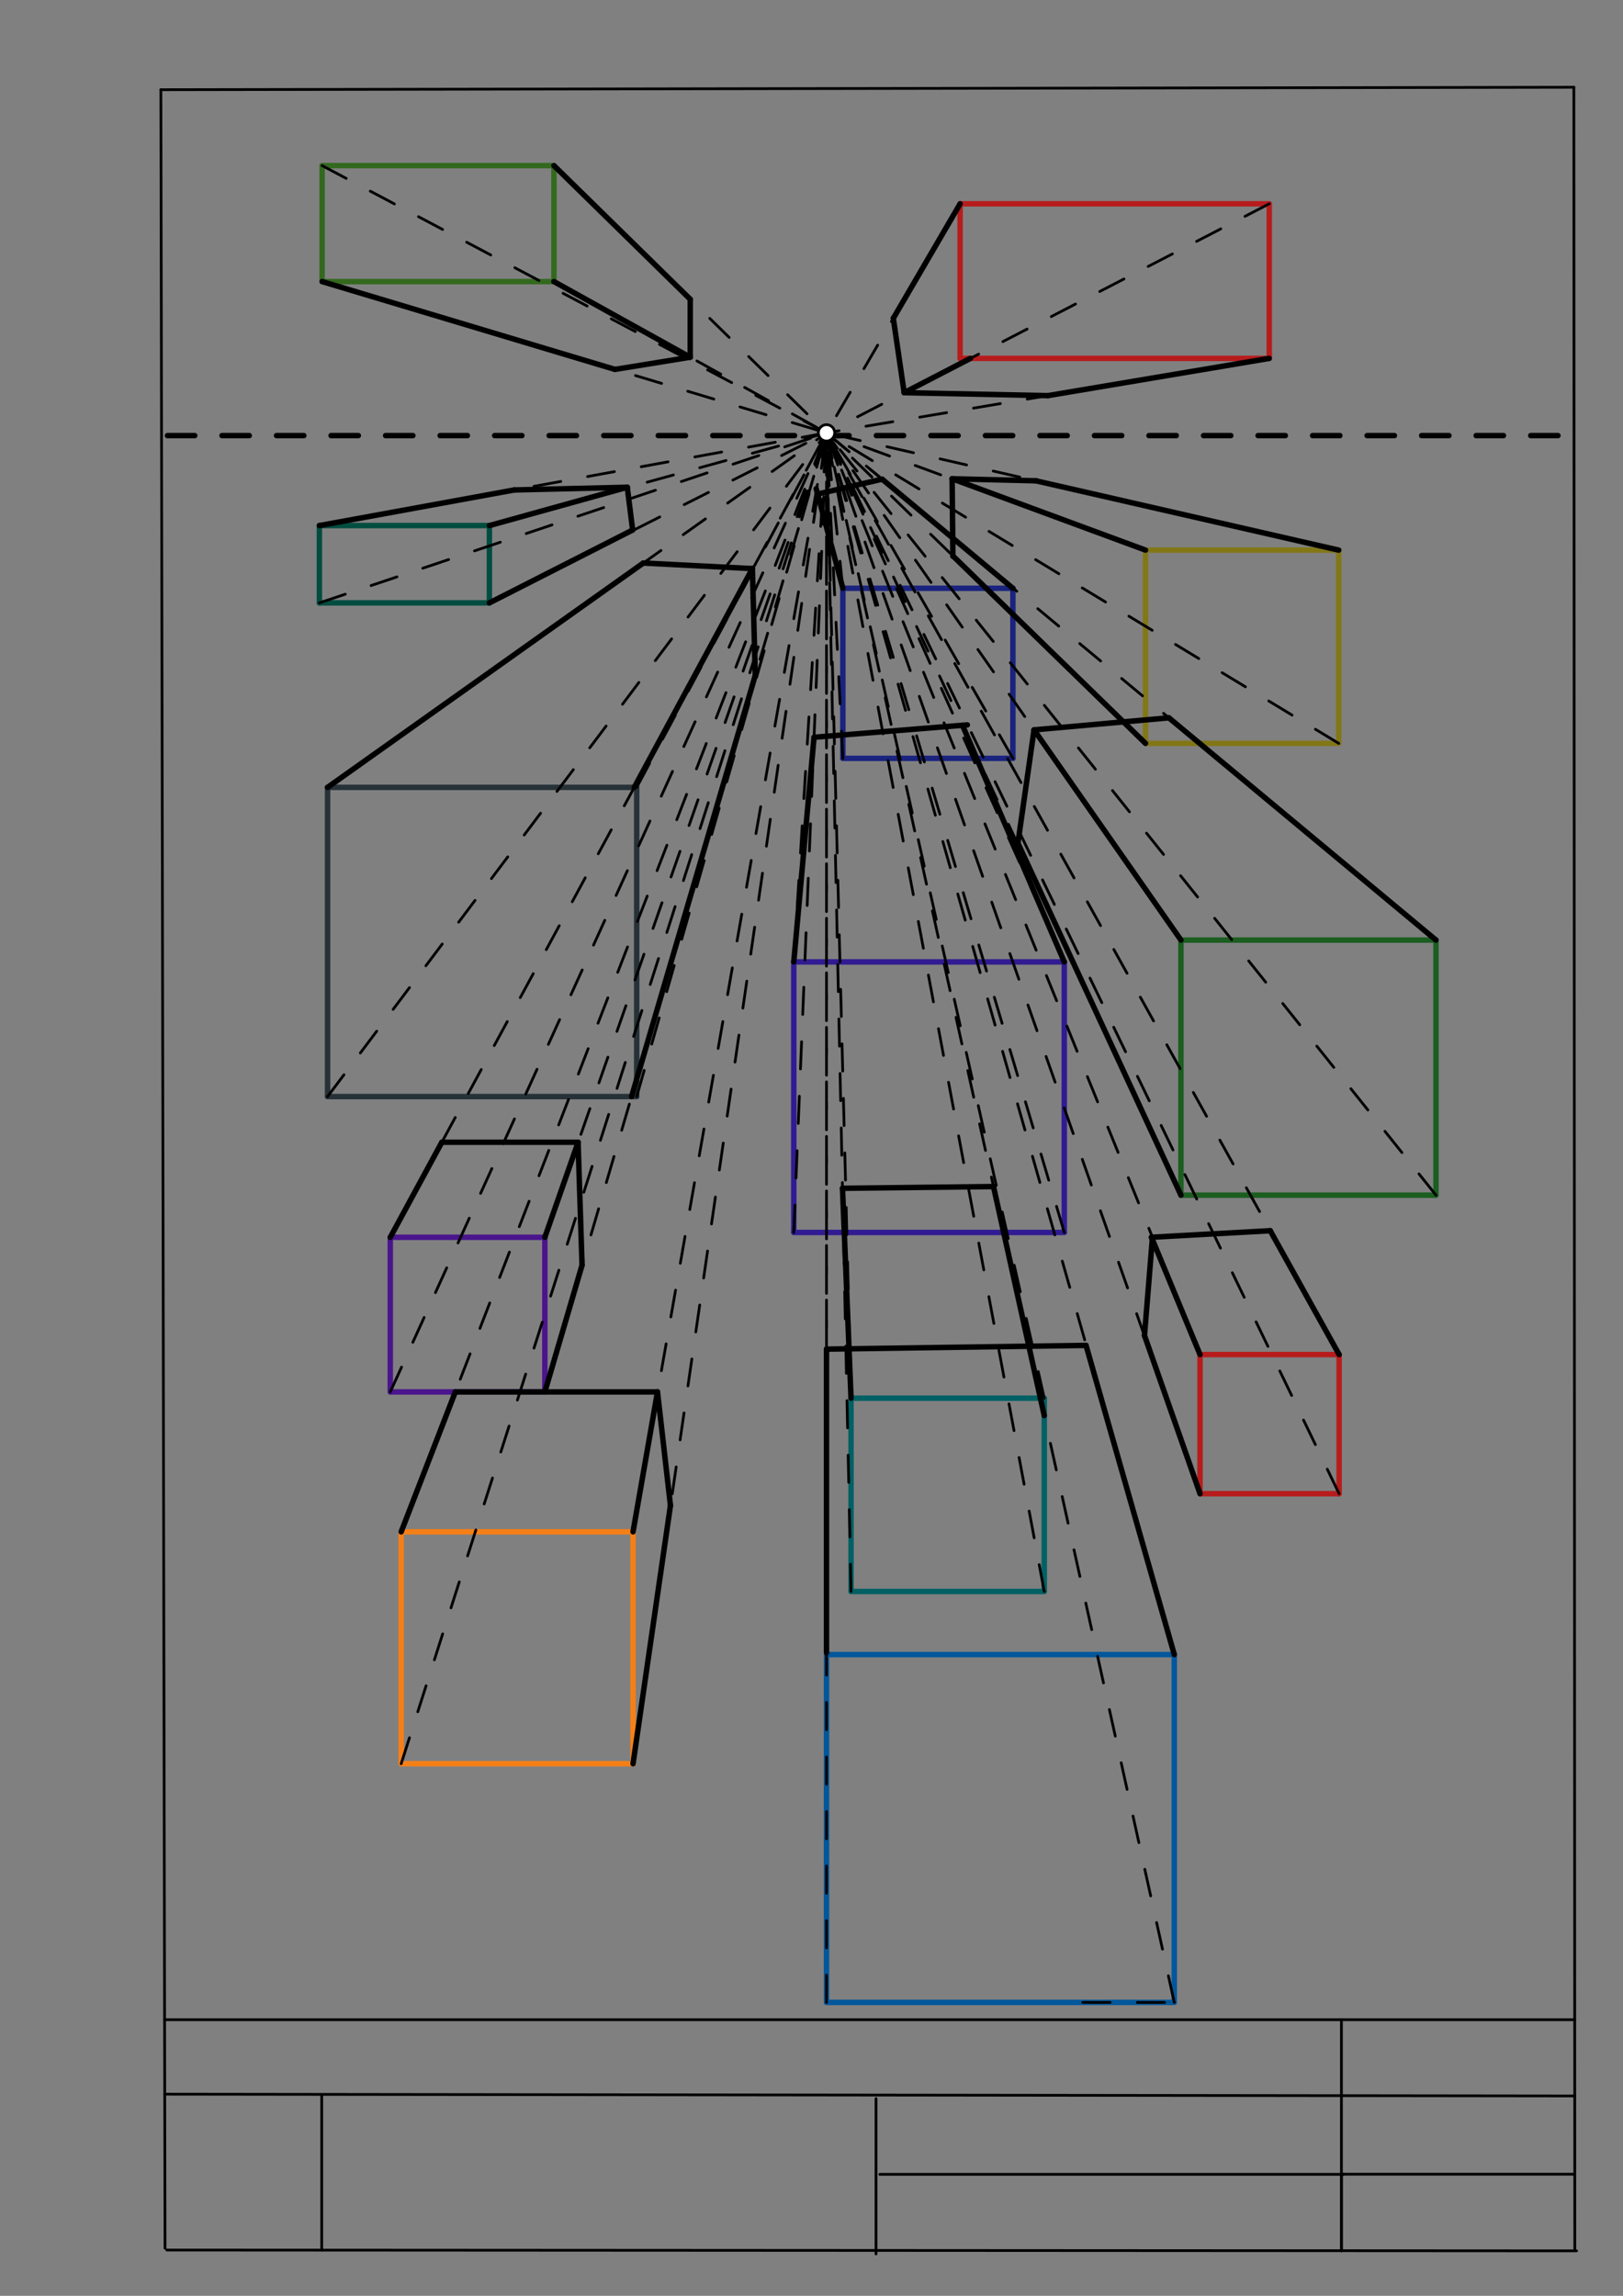 <svg xmlns="http://www.w3.org/2000/svg" class="svg--1it" height="100%" preserveAspectRatio="xMidYMid meet" viewBox="0 0 595.276 841.89" width="100%"><rect x="0" y="0" width="595.276" height="841.89" fill="#808080" stroke="none"/><defs><marker id="marker-arrow" markerHeight="16" markerUnits="userSpaceOnUse" markerWidth="24" orient="auto-start-reverse" refX="24" refY="4" viewBox="0 0 24 8"><path d="M 0 0 L 24 4 L 0 8 z" stroke="inherit"></path></marker></defs><g class="aux-layer--1FB"></g><g class="main-layer--3Vd"><g class="element--2qn"><line stroke="#000000" stroke-dasharray="none" stroke-linecap="round" stroke-width="1" x1="59" x2="577.25" y1="32.896" y2="31.996"></line></g><g class="element--2qn"><line stroke="#000000" stroke-dasharray="none" stroke-linecap="round" stroke-width="1" x1="59" x2="60.528" y1="32.896" y2="824.45"></line></g><g class="element--2qn"><line stroke="#000000" stroke-dasharray="none" stroke-linecap="round" stroke-width="1" x1="61.178" x2="578.25" y1="825.1" y2="825.4"></line></g><g class="element--2qn"><line stroke="#000000" stroke-dasharray="none" stroke-linecap="round" stroke-width="1" x1="577.25" x2="577.6" y1="31.996" y2="824.75"></line></g><g class="element--2qn"><line stroke="#000000" stroke-dasharray="none" stroke-linecap="round" stroke-width="1" x1="60.366" x2="577.563" y1="740.65" y2="740.65"></line></g><g class="element--2qn"><line stroke="#000000" stroke-dasharray="none" stroke-linecap="round" stroke-width="1" x1="60.424" x2="577.576" y1="767.95" y2="768.6"></line></g><g class="element--2qn"><line stroke="#000000" stroke-dasharray="none" stroke-linecap="round" stroke-width="1" x1="492" x2="492" y1="825.375" y2="797.028"></line></g><g class="element--2qn"><line stroke="#000000" stroke-dasharray="none" stroke-linecap="round" stroke-width="1" x1="118" x2="118" y1="825.133" y2="768.44"></line></g><g class="element--2qn"><line stroke="#000000" stroke-dasharray="none" stroke-linecap="round" stroke-width="1" x1="492" x2="577.039" y1="797.3" y2="797.3"></line></g><g class="element--2qn"><line stroke="#000000" stroke-dasharray="none" stroke-linecap="round" stroke-width="1" x1="322.7" x2="492.779" y1="797.35" y2="797.35"></line></g><g class="element--2qn"><line stroke="#000000" stroke-dasharray="none" stroke-linecap="round" stroke-width="1" x1="321.3" x2="321.3" y1="769.559" y2="826.542"></line></g><g class="element--2qn"><line stroke="#000000" stroke-dasharray="none" stroke-linecap="round" stroke-width="1" x1="492" x2="492" y1="825.35" y2="740.65"></line></g><g class="element--2qn"><line stroke="#4A148C" stroke-dasharray="none" stroke-linecap="round" stroke-width="2" x1="143.141" x2="143.141" y1="453.734" y2="510.427"></line></g><g class="element--2qn"><line stroke="#4A148C" stroke-dasharray="none" stroke-linecap="round" stroke-width="2" x1="143.141" x2="199.834" y1="453.734" y2="453.734"></line></g><g class="element--2qn"><line stroke="#4A148C" stroke-dasharray="none" stroke-linecap="round" stroke-width="2" x1="199.834" x2="199.834" y1="453.734" y2="510.427"></line></g><g class="element--2qn"><line stroke="#4A148C" stroke-dasharray="none" stroke-linecap="round" stroke-width="2" x1="143.141" x2="199.834" y1="510.427" y2="510.427"></line></g><g class="element--2qn"><line stroke="#006064" stroke-dasharray="none" stroke-linecap="round" stroke-width="2" x1="312.141" x2="312.141" y1="512.734" y2="583.601"></line></g><g class="element--2qn"><line stroke="#006064" stroke-dasharray="none" stroke-linecap="round" stroke-width="2" x1="312.141" x2="383.007" y1="583.601" y2="583.601"></line></g><g class="element--2qn"><line stroke="#006064" stroke-dasharray="none" stroke-linecap="round" stroke-width="2" x1="312.141" x2="383.007" y1="512.734" y2="512.734"></line></g><g class="element--2qn"><line stroke="#006064" stroke-dasharray="none" stroke-linecap="round" stroke-width="2" x1="383.007" x2="383.007" y1="512.734" y2="583.601"></line></g><g class="element--2qn"><line stroke="#F57F17" stroke-dasharray="none" stroke-linecap="round" stroke-width="2" x1="147.141" x2="147.141" y1="561.734" y2="646.774"></line></g><g class="element--2qn"><line stroke="#F57F17" stroke-dasharray="none" stroke-linecap="round" stroke-width="2" x1="147.141" x2="232.18" y1="646.774" y2="646.774"></line></g><g class="element--2qn"><line stroke="#F57F17" stroke-dasharray="none" stroke-linecap="round" stroke-width="2" x1="147.141" x2="232.18" y1="561.734" y2="561.734"></line></g><g class="element--2qn"><line stroke="#F57F17" stroke-dasharray="none" stroke-linecap="round" stroke-width="2" x1="232.18" x2="232.18" y1="561.734" y2="646.774"></line></g><g class="element--2qn"><line stroke="#311B92" stroke-dasharray="none" stroke-linecap="round" stroke-width="2" x1="291.141" x2="291.141" y1="352.734" y2="451.947"></line></g><g class="element--2qn"><line stroke="#311B92" stroke-dasharray="none" stroke-linecap="round" stroke-width="2" x1="291.141" x2="390.353" y1="451.947" y2="451.947"></line></g><g class="element--2qn"><line stroke="#311B92" stroke-dasharray="none" stroke-linecap="round" stroke-width="2" x1="291.141" x2="390.353" y1="352.734" y2="352.734"></line></g><g class="element--2qn"><line stroke="#311B92" stroke-dasharray="none" stroke-linecap="round" stroke-width="2" x1="390.353" x2="390.353" y1="352.734" y2="451.947"></line></g><g class="element--2qn"><line stroke="#263238" stroke-dasharray="none" stroke-linecap="round" stroke-width="2" x1="120.141" x2="120.141" y1="288.734" y2="402.12"></line></g><g class="element--2qn"><line stroke="#263238" stroke-dasharray="none" stroke-linecap="round" stroke-width="2" x1="120.141" x2="233.526" y1="402.12" y2="402.12"></line></g><g class="element--2qn"><line stroke="#263238" stroke-dasharray="none" stroke-linecap="round" stroke-width="2" x1="120.141" x2="233.526" y1="288.734" y2="288.734"></line></g><g class="element--2qn"><line stroke="#263238" stroke-dasharray="none" stroke-linecap="round" stroke-width="2" x1="233.526" x2="233.526" y1="288.734" y2="402.12"></line></g><g class="element--2qn"><line stroke="#01579B" stroke-dasharray="none" stroke-linecap="round" stroke-width="2" x1="303.141" x2="303.141" y1="606.734" y2="734.293"></line></g><g class="element--2qn"><line stroke="#01579B" stroke-dasharray="none" stroke-linecap="round" stroke-width="2" x1="303.141" x2="430.7" y1="606.734" y2="606.734"></line></g><g class="element--2qn"><line stroke="#01579B" stroke-dasharray="none" stroke-linecap="round" stroke-width="2" x1="303.141" x2="430.7" y1="734.293" y2="734.293"></line></g><g class="element--2qn"><line stroke="#01579B" stroke-dasharray="none" stroke-linecap="round" stroke-width="2" x1="430.7" x2="430.7" y1="606.734" y2="734.293"></line></g><g class="element--2qn"><line stroke="#1A237E" stroke-dasharray="none" stroke-linecap="round" stroke-width="2" x1="309.141" x2="309.141" y1="215.734" y2="278.097"></line></g><g class="element--2qn"><line stroke="#1A237E" stroke-dasharray="none" stroke-linecap="round" stroke-width="2" x1="309.141" x2="371.503" y1="278.097" y2="278.097"></line></g><g class="element--2qn"><line stroke="#1A237E" stroke-dasharray="none" stroke-linecap="round" stroke-width="2" x1="309.141" x2="371.503" y1="215.734" y2="215.734"></line></g><g class="element--2qn"><line stroke="#1A237E" stroke-dasharray="none" stroke-linecap="round" stroke-width="2" x1="371.503" x2="371.503" y1="215.734" y2="278.097"></line></g><g class="element--2qn"><line stroke="#827717" stroke-dasharray="none" stroke-linecap="round" stroke-width="2" x1="420.141" x2="420.141" y1="201.734" y2="272.601"></line></g><g class="element--2qn"><line stroke="#827717" stroke-dasharray="none" stroke-linecap="round" stroke-width="2" x1="420.141" x2="491.007" y1="272.601" y2="272.601"></line></g><g class="element--2qn"><line stroke="#827717" stroke-dasharray="none" stroke-linecap="round" stroke-width="2" x1="420.141" x2="491.007" y1="201.734" y2="201.734"></line></g><g class="element--2qn"><line stroke="#827717" stroke-dasharray="none" stroke-linecap="round" stroke-width="2" x1="491.007" x2="491.007" y1="201.734" y2="272.601"></line></g><g class="element--2qn"><line stroke="#1B5E20" stroke-dasharray="none" stroke-linecap="round" stroke-width="2" x1="433.141" x2="433.141" y1="344.734" y2="438.278"></line></g><g class="element--2qn"><line stroke="#1B5E20" stroke-dasharray="none" stroke-linecap="round" stroke-width="2" x1="433.141" x2="526.684" y1="438.278" y2="438.278"></line></g><g class="element--2qn"><line stroke="#1B5E20" stroke-dasharray="none" stroke-linecap="round" stroke-width="2" x1="433.141" x2="526.684" y1="344.734" y2="344.734"></line></g><g class="element--2qn"><line stroke="#1B5E20" stroke-dasharray="none" stroke-linecap="round" stroke-width="2" x1="526.684" x2="526.684" y1="344.734" y2="438.278"></line></g><g class="element--2qn"><line stroke="#B71C1C" stroke-dasharray="none" stroke-linecap="round" stroke-width="2" x1="440.141" x2="440.141" y1="496.734" y2="547.753"></line></g><g class="element--2qn"><line stroke="#B71C1C" stroke-dasharray="none" stroke-linecap="round" stroke-width="2" x1="440.141" x2="491.164" y1="547.753" y2="547.753"></line></g><g class="element--2qn"><line stroke="#B71C1C" stroke-dasharray="none" stroke-linecap="round" stroke-width="2" x1="440.141" x2="491.157" y1="496.734" y2="496.734"></line></g><g class="element--2qn"><line stroke="#B71C1C" stroke-dasharray="none" stroke-linecap="round" stroke-width="2" x1="491.157" x2="491.157" y1="496.734" y2="547.758"></line></g><g class="element--2qn"><line stroke="#004D40" stroke-dasharray="none" stroke-linecap="round" stroke-width="2" x1="117.141" x2="179.503" y1="192.734" y2="192.734"></line></g><g class="element--2qn"><line stroke="#004D40" stroke-dasharray="none" stroke-linecap="round" stroke-width="2" x1="117.141" x2="117.141" y1="192.734" y2="221.081"></line></g><g class="element--2qn"><line stroke="#004D40" stroke-dasharray="none" stroke-linecap="round" stroke-width="2" x1="117.141" x2="179.503" y1="221.081" y2="221.081"></line></g><g class="element--2qn"><line stroke="#004D40" stroke-dasharray="none" stroke-linecap="round" stroke-width="2" x1="179.503" x2="179.503" y1="192.734" y2="221.081"></line></g><g class="element--2qn"><line stroke="#33691E" stroke-dasharray="none" stroke-linecap="round" stroke-width="2" x1="118.141" x2="118.141" y1="60.734" y2="103.254"></line></g><g class="element--2qn"><line stroke="#33691E" stroke-dasharray="none" stroke-linecap="round" stroke-width="2" x1="118.141" x2="203.18" y1="60.734" y2="60.734"></line></g><g class="element--2qn"><line stroke="#33691E" stroke-dasharray="none" stroke-linecap="round" stroke-width="2" x1="203.18" x2="203.18" y1="60.734" y2="103.254"></line></g><g class="element--2qn"><line stroke="#33691E" stroke-dasharray="none" stroke-linecap="round" stroke-width="2" x1="118.141" x2="203.16" y1="103.254" y2="103.254"></line></g><g class="element--2qn"><line stroke="#B71C1C" stroke-dasharray="none" stroke-linecap="round" stroke-width="2" x1="352.141" x2="352.141" y1="74.734" y2="131.427"></line></g><g class="element--2qn"><line stroke="#B71C1C" stroke-dasharray="none" stroke-linecap="round" stroke-width="2" x1="352.141" x2="465.526" y1="131.427" y2="131.427"></line></g><g class="element--2qn"><line stroke="#B71C1C" stroke-dasharray="none" stroke-linecap="round" stroke-width="2" x1="352.141" x2="465.526" y1="74.734" y2="74.734"></line></g><g class="element--2qn"><line stroke="#B71C1C" stroke-dasharray="none" stroke-linecap="round" stroke-width="2" x1="465.526" x2="465.526" y1="74.734" y2="131.427"></line></g><g class="element--2qn"><line stroke="#000000" stroke-dasharray="10" stroke-linecap="round" stroke-width="2" x1="61.428" x2="579.348" y1="159.736" y2="159.736"></line></g><g class="element--2qn"><line stroke="#000000" stroke-dasharray="10" stroke-linecap="round" stroke-width="1" x1="118.141" x2="303.141" y1="60.734" y2="158.734"></line></g><g class="element--2qn"><line stroke="#000000" stroke-dasharray="10" stroke-linecap="round" stroke-width="1" x1="203.18" x2="303.141" y1="60.734" y2="158.734"></line></g><g class="element--2qn"><line stroke="#000000" stroke-dasharray="10" stroke-linecap="round" stroke-width="1" x1="118.141" x2="303.141" y1="103.254" y2="158.734"></line></g><g class="element--2qn"><line stroke="#000000" stroke-dasharray="10" stroke-linecap="round" stroke-width="1" x1="203.16" x2="303.141" y1="103.254" y2="158.734"></line></g><g class="element--2qn"><line stroke="#000000" stroke-dasharray="10" stroke-linecap="round" stroke-width="1" x1="352.141" x2="303.141" y1="74.734" y2="158.734"></line></g><g class="element--2qn"><line stroke="#000000" stroke-dasharray="10" stroke-linecap="round" stroke-width="1" x1="465.526" x2="303.141" y1="131.427" y2="158.734"></line></g><g class="element--2qn"><line stroke="#000000" stroke-dasharray="10" stroke-linecap="round" stroke-width="1" x1="465.526" x2="303.141" y1="74.734" y2="158.734"></line></g><g class="element--2qn"><line stroke="#000000" stroke-dasharray="10" stroke-linecap="round" stroke-width="1" x1="117.141" x2="303.141" y1="221.081" y2="158.734"></line></g><g class="element--2qn"><line stroke="#000000" stroke-dasharray="10" stroke-linecap="round" stroke-width="1" x1="179.503" x2="303.141" y1="221.081" y2="158.734"></line></g><g class="element--2qn"><line stroke="#000000" stroke-dasharray="10" stroke-linecap="round" stroke-width="1" x1="117.141" x2="303.141" y1="192.734" y2="158.734"></line></g><g class="element--2qn"><line stroke="#000000" stroke-dasharray="10" stroke-linecap="round" stroke-width="1" x1="179.503" x2="303.141" y1="192.734" y2="158.734"></line></g><g class="element--2qn"><line stroke="#000000" stroke-dasharray="10" stroke-linecap="round" stroke-width="1" x1="309.141" x2="303.141" y1="215.734" y2="158.734"></line></g><g class="element--2qn"><line stroke="#000000" stroke-dasharray="10" stroke-linecap="round" stroke-width="1" x1="309.141" x2="303.141" y1="278.097" y2="158.734"></line></g><g class="element--2qn"><line stroke="#000000" stroke-dasharray="10" stroke-linecap="round" stroke-width="1" x1="371.503" x2="303.141" y1="278.097" y2="158.734"></line></g><g class="element--2qn"><line stroke="#000000" stroke-dasharray="10" stroke-linecap="round" stroke-width="1" x1="371.503" x2="303.141" y1="215.734" y2="158.734"></line></g><g class="element--2qn"><line stroke="#000000" stroke-dasharray="10" stroke-linecap="round" stroke-width="1" x1="420.141" x2="303.141" y1="201.734" y2="158.734"></line></g><g class="element--2qn"><line stroke="#000000" stroke-dasharray="10" stroke-linecap="round" stroke-width="1" x1="420.141" x2="303.141" y1="272.601" y2="158.734"></line></g><g class="element--2qn"><line stroke="#000000" stroke-dasharray="10" stroke-linecap="round" stroke-width="1" x1="491.007" x2="303.141" y1="272.601" y2="158.734"></line></g><g class="element--2qn"><line stroke="#000000" stroke-dasharray="10" stroke-linecap="round" stroke-width="1" x1="491.007" x2="303.141" y1="201.734" y2="158.734"></line></g><g class="element--2qn"><line stroke="#000000" stroke-dasharray="10" stroke-linecap="round" stroke-width="1" x1="233.526" x2="303.141" y1="288.734" y2="158.734"></line></g><g class="element--2qn"><line stroke="#000000" stroke-dasharray="10" stroke-linecap="round" stroke-width="1" x1="120.141" x2="303.141" y1="288.734" y2="158.734"></line></g><g class="element--2qn"><line stroke="#000000" stroke-dasharray="10" stroke-linecap="round" stroke-width="1" x1="120.141" x2="303.141" y1="402.12" y2="158.734"></line></g><g class="element--2qn"><line stroke="#000000" stroke-dasharray="10" stroke-linecap="round" stroke-width="1" x1="233.526" x2="303.141" y1="402.12" y2="158.734"></line></g><g class="element--2qn"><line stroke="#000000" stroke-dasharray="10" stroke-linecap="round" stroke-width="1" x1="291.141" x2="303.141" y1="352.734" y2="158.734"></line></g><g class="element--2qn"><line stroke="#000000" stroke-dasharray="10" stroke-linecap="round" stroke-width="1" x1="390.353" x2="303.141" y1="352.734" y2="158.734"></line></g><g class="element--2qn"><line stroke="#000000" stroke-dasharray="10" stroke-linecap="round" stroke-width="1" x1="291.141" x2="303.141" y1="451.947" y2="158.734"></line></g><g class="element--2qn"><line stroke="#000000" stroke-dasharray="10" stroke-linecap="round" stroke-width="1" x1="390.353" x2="303.141" y1="451.947" y2="158.734"></line></g><g class="element--2qn"><line stroke="#000000" stroke-dasharray="10" stroke-linecap="round" stroke-width="1" x1="433.141" x2="303.141" y1="344.734" y2="158.734"></line></g><g class="element--2qn"><line stroke="#000000" stroke-dasharray="10" stroke-linecap="round" stroke-width="1" x1="526.684" x2="303.141" y1="344.734" y2="158.734"></line></g><g class="element--2qn"><line stroke="#000000" stroke-dasharray="10" stroke-linecap="round" stroke-width="1" x1="433.141" x2="303.141" y1="438.278" y2="158.734"></line></g><g class="element--2qn"><line stroke="#000000" stroke-dasharray="10" stroke-linecap="round" stroke-width="1" x1="526.684" x2="303.141" y1="438.278" y2="158.734"></line></g><g class="element--2qn"><line stroke="#000000" stroke-dasharray="10" stroke-linecap="round" stroke-width="1" x1="143.141" x2="303.141" y1="453.734" y2="158.734"></line></g><g class="element--2qn"><line stroke="#000000" stroke-dasharray="10" stroke-linecap="round" stroke-width="1" x1="199.834" x2="303.141" y1="453.734" y2="158.734"></line></g><g class="element--2qn"><line stroke="#000000" stroke-dasharray="10" stroke-linecap="round" stroke-width="1" x1="143.141" x2="303.141" y1="510.427" y2="158.734"></line></g><g class="element--2qn"><line stroke="#000000" stroke-dasharray="10" stroke-linecap="round" stroke-width="1" x1="199.834" x2="303.141" y1="510.427" y2="158.734"></line></g><g class="element--2qn"><line stroke="#000000" stroke-dasharray="10" stroke-linecap="round" stroke-width="1" x1="312.141" x2="303.141" y1="512.734" y2="158.734"></line></g><g class="element--2qn"><line stroke="#000000" stroke-dasharray="10" stroke-linecap="round" stroke-width="1" x1="383.007" x2="303.141" y1="512.734" y2="158.734"></line></g><g class="element--2qn"><line stroke="#000000" stroke-dasharray="10" stroke-linecap="round" stroke-width="1" x1="312.141" x2="303.141" y1="583.601" y2="158.734"></line></g><g class="element--2qn"><line stroke="#000000" stroke-dasharray="10" stroke-linecap="round" stroke-width="1" x1="383.007" x2="303.141" y1="583.601" y2="158.734"></line></g><g class="element--2qn"><line stroke="#000000" stroke-dasharray="10" stroke-linecap="round" stroke-width="1" x1="147.141" x2="303.141" y1="561.734" y2="158.734"></line></g><g class="element--2qn"><line stroke="#000000" stroke-dasharray="10" stroke-linecap="round" stroke-width="1" x1="232.18" x2="303.141" y1="561.734" y2="158.734"></line></g><g class="element--2qn"><line stroke="#000000" stroke-dasharray="10" stroke-linecap="round" stroke-width="1" x1="147.141" x2="303.141" y1="646.774" y2="158.734"></line></g><g class="element--2qn"><line stroke="#000000" stroke-dasharray="10" stroke-linecap="round" stroke-width="1" x1="232.18" x2="303.141" y1="646.774" y2="158.734"></line></g><g class="element--2qn"><line stroke="#000000" stroke-dasharray="10" stroke-linecap="round" stroke-width="1" x1="440.141" x2="303.141" y1="496.734" y2="158.734"></line></g><g class="element--2qn"><line stroke="#000000" stroke-dasharray="10" stroke-linecap="round" stroke-width="1" x1="491.157" x2="303.141" y1="496.734" y2="158.734"></line></g><g class="element--2qn"><line stroke="#000000" stroke-dasharray="10" stroke-linecap="round" stroke-width="1" x1="440.141" x2="303.141" y1="547.753" y2="158.734"></line></g><g class="element--2qn"><line stroke="#000000" stroke-dasharray="10" stroke-linecap="round" stroke-width="1" x1="491.157" x2="303.141" y1="547.753" y2="158.734"></line></g><g class="element--2qn"><line stroke="#000000" stroke-dasharray="10" stroke-linecap="round" stroke-width="1" x1="303.141" x2="303.141" y1="606.734" y2="158.734"></line></g><g class="element--2qn"><line stroke="#000000" stroke-dasharray="10" stroke-linecap="round" stroke-width="1" x1="430.7" x2="303.141" y1="606.734" y2="158.734"></line></g><g class="element--2qn"><line stroke="#000000" stroke-dasharray="10" stroke-linecap="round" stroke-width="1" x1="303.141" x2="303.141" y1="734.293" y2="158.734"></line></g><g class="element--2qn"><line stroke="#000000" stroke-dasharray="10" stroke-linecap="round" stroke-width="1" x1="397.141" x2="430.7" y1="734.293" y2="734.293"></line></g><g class="element--2qn"><line stroke="#000000" stroke-dasharray="10" stroke-linecap="round" stroke-width="1" x1="430.7" x2="303.141" y1="734.293" y2="158.734"></line></g><g class="element--2qn"><line stroke="#000000" stroke-dasharray="none" stroke-linecap="round" stroke-width="2" x1="422.325" x2="440.141" y1="453.714" y2="496.734"></line></g><g class="element--2qn"><line stroke="#000000" stroke-dasharray="none" stroke-linecap="round" stroke-width="2" x1="465.893" x2="491.157" y1="451.316" y2="496.734"></line></g><g class="element--2qn"><line stroke="#000000" stroke-dasharray="none" stroke-linecap="round" stroke-width="2" x1="422.325" x2="465.893" y1="453.714" y2="451.316"></line></g><g class="element--2qn"><line stroke="#000000" stroke-dasharray="none" stroke-linecap="round" stroke-width="2" x1="422.695" x2="419.767" y1="453.694" y2="489.732"></line></g><g class="element--2qn"><line stroke="#000000" stroke-dasharray="none" stroke-linecap="round" stroke-width="2" x1="419.767" x2="440.141" y1="489.732" y2="547.753"></line></g><g class="element--2qn"><line stroke="#000000" stroke-dasharray="none" stroke-linecap="round" stroke-width="2" x1="303.141" x2="303.141" y1="606.041" y2="494.734"></line></g><g class="element--2qn"><line stroke="#000000" stroke-dasharray="none" stroke-linecap="round" stroke-width="2" x1="303.141" x2="398.334" y1="494.734" y2="493.371"></line></g><g class="element--2qn"><line stroke="#000000" stroke-dasharray="none" stroke-linecap="round" stroke-width="2" x1="398.334" x2="430.7" y1="493.371" y2="606.734"></line></g><g class="element--2qn"><line stroke="#000000" stroke-dasharray="none" stroke-linecap="round" stroke-width="2" x1="309.009" x2="312.141" y1="435.758" y2="512.734"></line></g><g class="element--2qn"><line stroke="#000000" stroke-dasharray="none" stroke-linecap="round" stroke-width="2" x1="309.009" x2="364.469" y1="435.758" y2="435.12"></line></g><g class="element--2qn"><line stroke="#000000" stroke-dasharray="none" stroke-linecap="round" stroke-width="2" x1="364.395" x2="383.007" y1="435.121" y2="519.098"></line></g><g class="element--2qn"><line stroke="#000000" stroke-dasharray="none" stroke-linecap="round" stroke-width="2" x1="120.141" x2="235.95" y1="288.734" y2="206.466"></line></g><g class="element--2qn"><line stroke="#000000" stroke-dasharray="none" stroke-linecap="round" stroke-width="2" x1="526.684" x2="428.728" y1="344.734" y2="263.23"></line></g><g class="element--2qn"><line stroke="#000000" stroke-dasharray="none" stroke-linecap="round" stroke-width="2" x1="428.728" x2="379.231" y1="263.23" y2="267.651"></line></g><g class="element--2qn"><line stroke="#000000" stroke-dasharray="none" stroke-linecap="round" stroke-width="2" x1="379.263" x2="433.141" y1="267.649" y2="344.734"></line></g><g class="element--2qn"><line stroke="#000000" stroke-dasharray="none" stroke-linecap="round" stroke-width="2" x1="179.503" x2="230.069" y1="192.734" y2="178.682"></line></g><g class="element--2qn"><line stroke="#000000" stroke-dasharray="none" stroke-linecap="round" stroke-width="2" x1="230.069" x2="232.041" y1="178.682" y2="194.357"></line></g><g class="element--2qn"><line stroke="#000000" stroke-dasharray="none" stroke-linecap="round" stroke-width="2" x1="232.041" x2="179.503" y1="194.357" y2="221.081"></line></g><g class="element--2qn"><line stroke="#000000" stroke-dasharray="none" stroke-linecap="round" stroke-width="2" x1="188.603" x2="230.069" y1="179.671" y2="178.682"></line></g><g class="element--2qn"><line stroke="#000000" stroke-dasharray="none" stroke-linecap="round" stroke-width="2" x1="117.141" x2="188.603" y1="192.734" y2="179.671"></line></g><g class="element--2qn"><line stroke="#000000" stroke-dasharray="none" stroke-linecap="round" stroke-width="2" x1="203.18" x2="253.16" y1="60.734" y2="109.734"></line></g><g class="element--2qn"><line stroke="#000000" stroke-dasharray="none" stroke-linecap="round" stroke-width="2" x1="118.141" x2="225.553" y1="103.254" y2="135.466"></line></g><g class="element--2qn"><line stroke="#000000" stroke-dasharray="none" stroke-linecap="round" stroke-width="2" x1="253.16" x2="253.15" y1="109.734" y2="130.994"></line></g><g class="element--2qn"><line stroke="#000000" stroke-dasharray="none" stroke-linecap="round" stroke-width="2" x1="203.16" x2="253.15" y1="103.254" y2="130.994"></line></g><g class="element--2qn"><line stroke="#000000" stroke-dasharray="none" stroke-linecap="round" stroke-width="2" x1="225.553" x2="253.15" y1="135.466" y2="130.994"></line></g><g class="element--2qn"><line stroke="#000000" stroke-dasharray="none" stroke-linecap="round" stroke-width="2" x1="379.263" x2="373.344" y1="267.649" y2="309.195"></line></g><g class="element--2qn"><line stroke="#000000" stroke-dasharray="none" stroke-linecap="round" stroke-width="2" x1="373.344" x2="433.141" y1="309.195" y2="438.278"></line></g><g class="element--2qn"><line stroke="#000000" stroke-dasharray="none" stroke-linecap="round" stroke-width="2" x1="349.219" x2="420.141" y1="175.567" y2="201.734"></line></g><g class="element--2qn"><line stroke="#000000" stroke-dasharray="none" stroke-linecap="round" stroke-width="2" x1="349.219" x2="349.5" y1="175.567" y2="203.999"></line></g><g class="element--2qn"><line stroke="#000000" stroke-dasharray="none" stroke-linecap="round" stroke-width="2" x1="349.499" x2="420.141" y1="203.851" y2="272.601"></line></g><g class="element--2qn"><line stroke="#000000" stroke-dasharray="none" stroke-linecap="round" stroke-width="2" x1="349.219" x2="380.168" y1="175.567" y2="176.318"></line></g><g class="element--2qn"><line stroke="#000000" stroke-dasharray="none" stroke-linecap="round" stroke-width="2" x1="379.94" x2="491.007" y1="176.313" y2="201.734"></line></g><g class="element--2qn"><line stroke="#000000" stroke-dasharray="none" stroke-linecap="round" stroke-width="2" x1="235.95" x2="275.962" y1="206.466" y2="208.507"></line></g><g class="element--2qn"><line stroke="#000000" stroke-dasharray="none" stroke-linecap="round" stroke-width="2" x1="275.962" x2="232.632" y1="208.507" y2="288.734"></line></g><g class="element--2qn"><line stroke="#000000" stroke-dasharray="none" stroke-linecap="round" stroke-width="2" x1="275.962" x2="277.029" y1="208.507" y2="248.005"></line></g><g class="element--2qn"><line stroke="#000000" stroke-dasharray="none" stroke-linecap="round" stroke-width="2" x1="277.019" x2="231.648" y1="247.661" y2="402.12"></line></g><g class="element--2qn"><line stroke="#000000" stroke-dasharray="none" stroke-linecap="round" stroke-width="2" x1="199.834" x2="212.022" y1="453.734" y2="418.931"></line></g><g class="element--2qn"><line stroke="#000000" stroke-dasharray="none" stroke-linecap="round" stroke-width="2" x1="162.052" x2="212.022" y1="418.867" y2="418.867"></line></g><g class="element--2qn"><line stroke="#000000" stroke-dasharray="none" stroke-linecap="round" stroke-width="2" x1="162.052" x2="143.141" y1="418.867" y2="453.734"></line></g><g class="element--2qn"><line stroke="#000000" stroke-dasharray="none" stroke-linecap="round" stroke-width="2" x1="213.486" x2="199.834" y1="463.949" y2="510.427"></line></g><g class="element--2qn"><line stroke="#000000" stroke-dasharray="none" stroke-linecap="round" stroke-width="2" x1="212.022" x2="213.486" y1="418.867" y2="463.949"></line></g><g class="element--2qn"><line stroke="#000000" stroke-dasharray="none" stroke-linecap="round" stroke-width="2" x1="331.632" x2="384.334" y1="143.996" y2="145.081"></line></g><g class="element--2qn"><line stroke="#000000" stroke-dasharray="none" stroke-linecap="round" stroke-width="2" x1="465.526" x2="384.334" y1="131.427" y2="145.081"></line></g><g class="element--2qn"><line stroke="#000000" stroke-dasharray="none" stroke-linecap="round" stroke-width="2" x1="355.93" x2="331.632" y1="131.427" y2="143.996"></line></g><g class="element--2qn"><line stroke="#000000" stroke-dasharray="none" stroke-linecap="round" stroke-width="2" x1="352.141" x2="327.641" y1="74.734" y2="116.734"></line></g><g class="element--2qn"><line stroke="#000000" stroke-dasharray="none" stroke-linecap="round" stroke-width="2" x1="327.641" x2="331.632" y1="116.734" y2="143.996"></line></g><g class="element--2qn"><line stroke="#000000" stroke-dasharray="none" stroke-linecap="round" stroke-width="2" x1="371.503" x2="323.554" y1="215.734" y2="175.719"></line></g><g class="element--2qn"><line stroke="#000000" stroke-dasharray="none" stroke-linecap="round" stroke-width="2" x1="309.141" x2="299.358" y1="215.734" y2="179.223"></line></g><g class="element--2qn"><line stroke="#000000" stroke-dasharray="none" stroke-linecap="round" stroke-width="2" x1="323.554" x2="299.879" y1="175.719" y2="181.168"></line></g><g class="element--2qn"><line stroke="#000000" stroke-dasharray="none" stroke-linecap="round" stroke-width="2" x1="291.141" x2="298.566" y1="352.734" y2="270.363"></line></g><g class="element--2qn"><line stroke="#000000" stroke-dasharray="none" stroke-linecap="round" stroke-width="2" x1="298.566" x2="354.798" y1="270.363" y2="265.82"></line></g><g class="element--2qn"><line stroke="#000000" stroke-dasharray="none" stroke-linecap="round" stroke-width="2" x1="390.353" x2="353.007" y1="352.734" y2="265.964"></line></g><g class="element--2qn"><line stroke="#000000" stroke-dasharray="none" stroke-linecap="round" stroke-width="2" x1="167.001" x2="147.141" y1="510.427" y2="561.734"></line></g><g class="element--2qn"><line stroke="#000000" stroke-dasharray="none" stroke-linecap="round" stroke-width="2" x1="167.001" x2="241.153" y1="510.427" y2="510.427"></line></g><g class="element--2qn"><line stroke="#000000" stroke-dasharray="none" stroke-linecap="round" stroke-width="2" x1="241.153" x2="232.18" y1="510.427" y2="561.734"></line></g><g class="element--2qn"><line stroke="#000000" stroke-dasharray="none" stroke-linecap="round" stroke-width="2" x1="241.153" x2="245.903" y1="510.427" y2="552.081"></line></g><g class="element--2qn"><line stroke="#000000" stroke-dasharray="none" stroke-linecap="round" stroke-width="2" x1="245.903" x2="232.18" y1="552.081" y2="646.774"></line></g><g class="element--2qn"><circle cx="303.141" cy="158.734" r="3" stroke="#000000" stroke-width="1" fill="#ffffff"></circle>}</g></g><g class="snaps-layer--2PT"></g><g class="temp-layer--rAP"></g></svg>